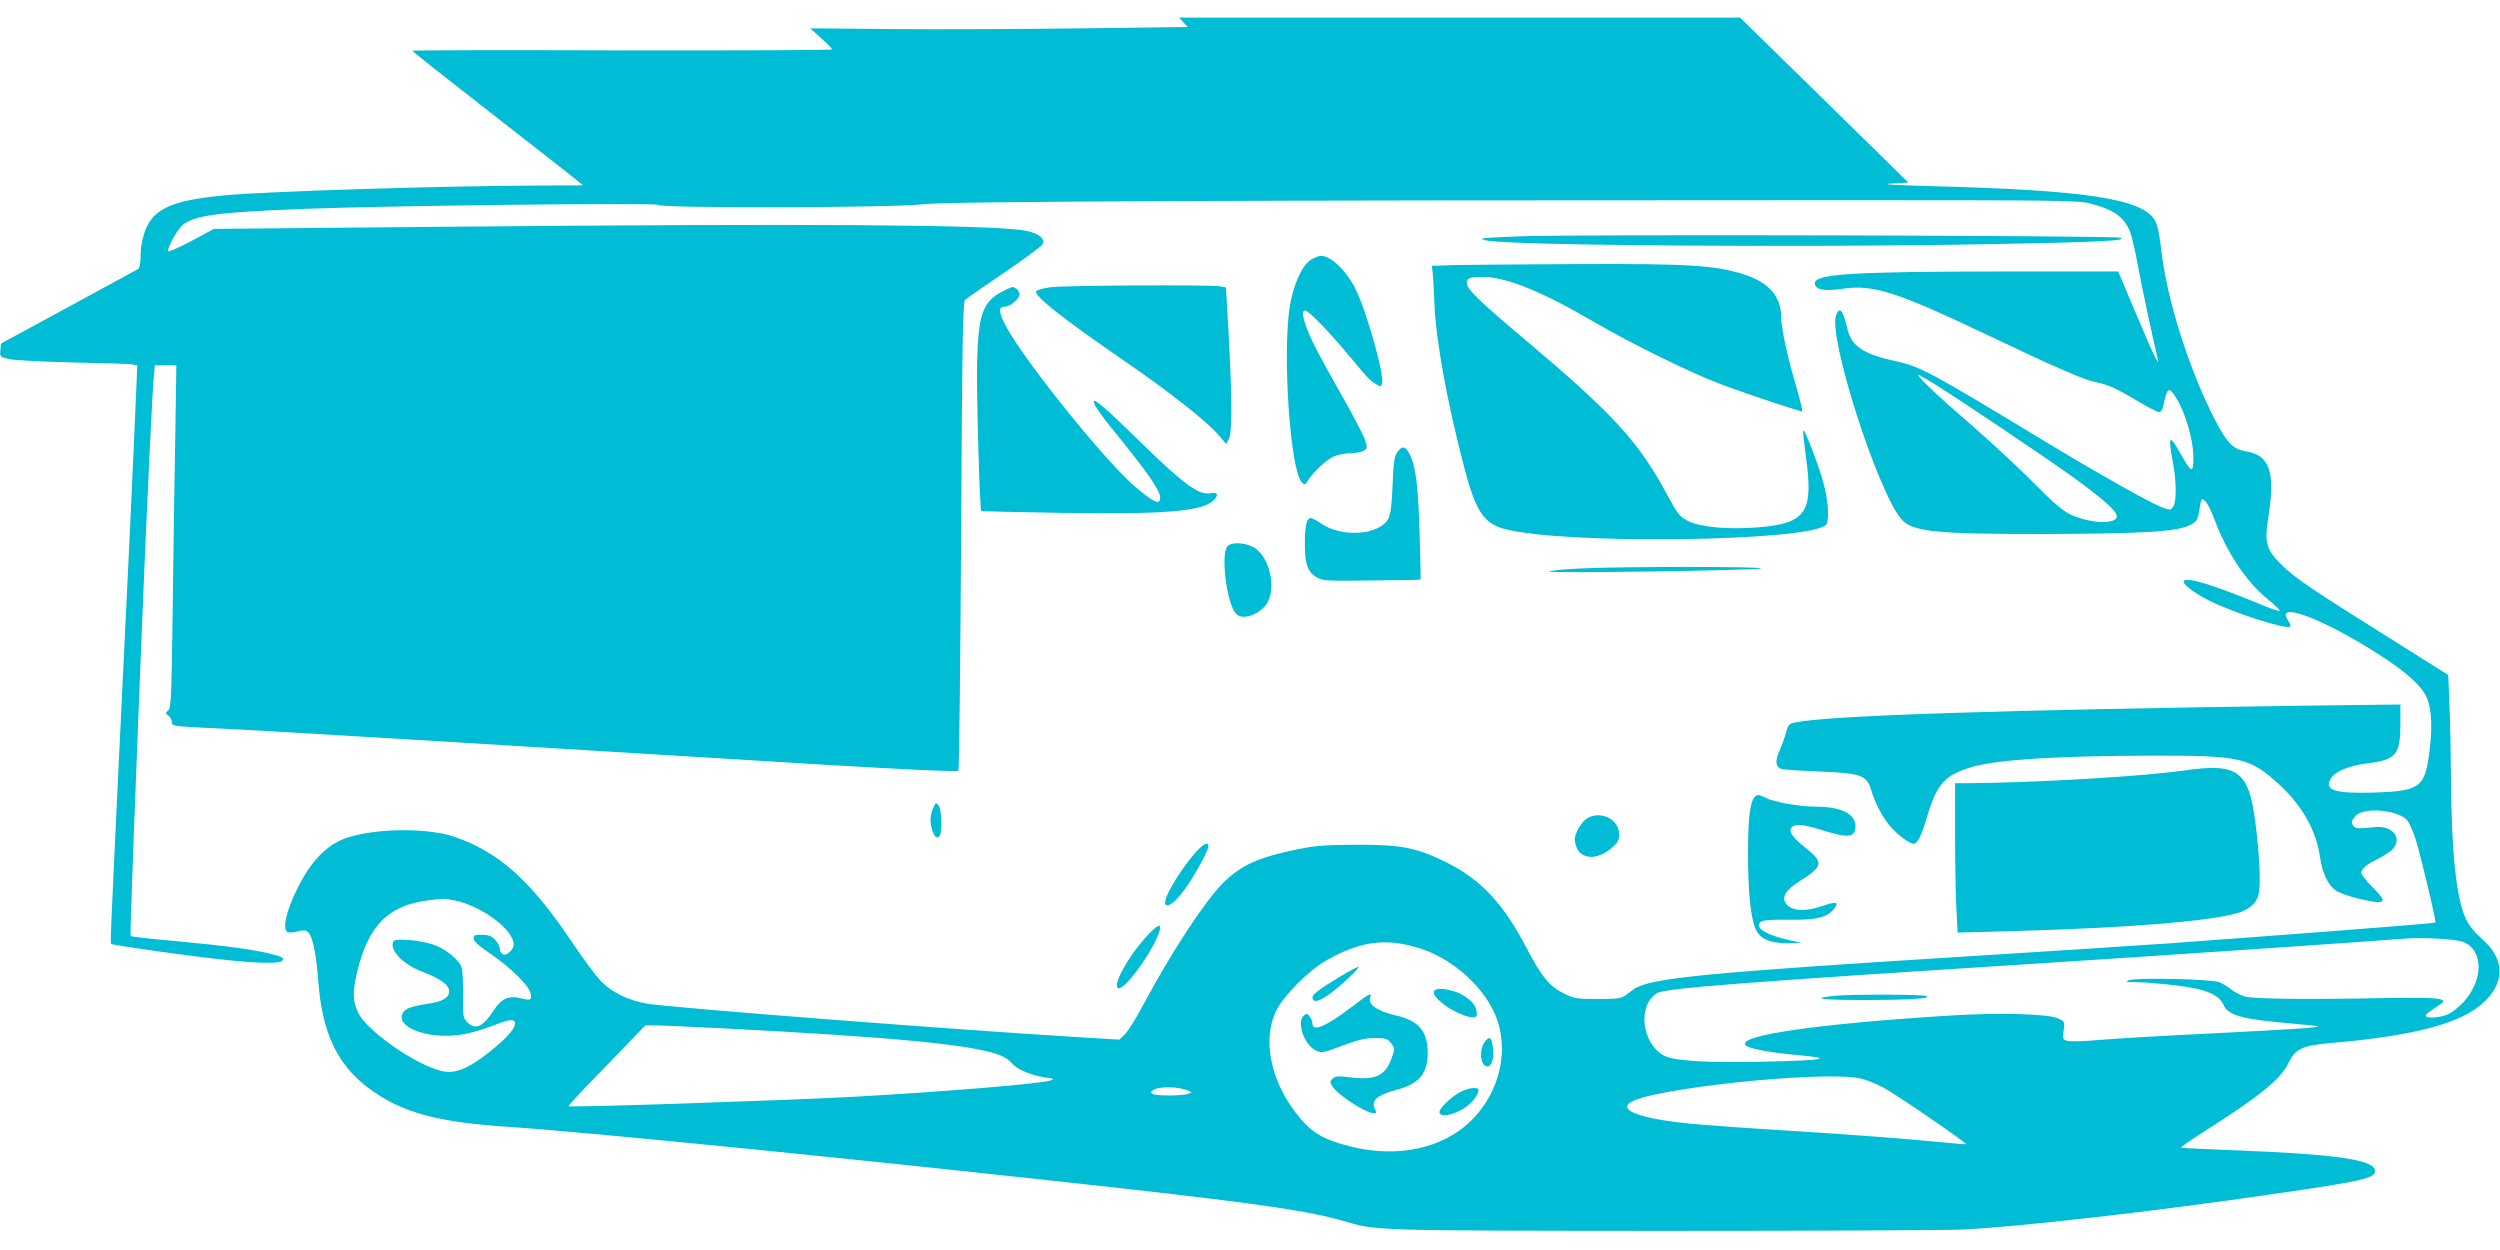 <?xml version="1.0" standalone="no"?>
<!DOCTYPE svg PUBLIC "-//W3C//DTD SVG 20010904//EN"
 "http://www.w3.org/TR/2001/REC-SVG-20010904/DTD/svg10.dtd">
<svg version="1.0" xmlns="http://www.w3.org/2000/svg"
 width="1280pt" height="640pt" viewBox="0 0 1280 640"
 preserveAspectRatio="xMidYMid meet">
<g transform="translate(0,640) scale(0.1,-0.1)"
fill="#00bcd4" stroke="none">
<path d="M6059 6286 l22 -24 -533 -7 c-293 -4 -728 -6 -966 -4 l-434 4 56 -50
c31 -27 56 -53 56 -58 0 -4 -484 -6 -1075 -5 -591 2 -1075 1 -1074 -2 0 -3
181 -146 402 -318 221 -172 418 -326 437 -342 l35 -29 -220 -1 c-475 -1 -1416
-30 -1625 -51 -212 -21 -307 -52 -363 -119 -34 -40 -57 -118 -57 -191 0 -35
-5 -61 -12 -66 -7 -4 -168 -92 -358 -195 l-345 -187 -3 -34 c-3 -35 -2 -35 48
-46 27 -6 175 -13 328 -17 152 -3 288 -7 301 -10 l24 -5 -7 -162 c-12 -292
-45 -998 -86 -1832 -46 -970 -46 -962 -40 -968 7 -7 421 -65 588 -82 163 -18
278 -19 287 -4 10 15 4 19 -58 35 -87 22 -233 42 -482 65 -126 11 -233 23
-236 27 -4 6 21 683 70 1877 18 422 40 881 47 968 l7 77 55 0 55 0 -6 -387
c-4 -214 -10 -608 -13 -878 -6 -437 -8 -491 -23 -503 -15 -12 -15 -14 1 -26
10 -7 18 -22 18 -33 0 -20 8 -21 143 -28 189 -8 729 -40 1222 -70 376 -23
1438 -88 1970 -120 435 -26 686 -37 692 -31 4 3 10 544 14 1202 5 996 9 1198
20 1209 8 7 97 69 199 138 102 69 190 135 197 145 18 30 -21 60 -93 72 -184
30 -1119 36 -2959 19 l-1190 -11 -117 -63 c-65 -34 -118 -58 -118 -51 0 26 50
114 75 134 62 49 176 65 606 82 425 17 1823 33 1827 21 6 -18 1205 -15 1357 3
123 15 1537 21 4695 21 1122 0 1220 -1 1283 -17 119 -31 171 -68 202 -142 9
-22 27 -98 40 -170 20 -109 78 -382 101 -476 16 -62 -20 10 -107 218 l-94 222
-610 0 c-767 -1 -950 -13 -943 -63 4 -31 50 -39 146 -25 153 22 272 -16 737
-237 346 -165 499 -231 552 -241 60 -11 111 -33 215 -96 54 -32 104 -58 112
-58 9 0 18 12 21 28 21 97 28 104 61 54 51 -75 94 -220 94 -316 0 -84 -9 -80
-72 32 -50 90 -58 79 -34 -48 20 -103 21 -210 2 -235 -13 -18 -15 -18 -58 -2
-67 26 -341 181 -623 352 -551 334 -613 368 -732 394 -171 37 -233 77 -254
166 -23 98 -40 119 -58 71 -42 -109 210 -896 333 -1043 56 -66 174 -78 746
-77 501 2 666 12 731 45 39 19 41 24 54 102 6 37 7 38 25 22 11 -10 31 -49 46
-89 65 -175 163 -323 276 -415 38 -30 64 -57 59 -59 -5 -2 -49 13 -98 34 -254
105 -393 146 -393 115 0 -16 61 -61 129 -95 129 -65 399 -151 417 -134 3 4 -2
18 -12 33 -71 108 219 -9 516 -209 96 -64 167 -130 191 -179 27 -52 34 -144
20 -268 -24 -202 -45 -219 -287 -227 -203 -6 -259 13 -218 75 23 35 95 64 188
75 144 18 166 44 166 204 l0 97 -492 -6 c-1552 -22 -2432 -50 -2607 -86 -31
-6 -36 -12 -46 -51 -7 -25 -22 -67 -34 -94 -23 -52 -21 -80 7 -92 9 -4 96 -10
193 -14 214 -8 246 -19 268 -90 21 -73 61 -147 102 -194 39 -44 96 -86 117
-86 20 0 41 44 68 136 50 171 92 217 234 258 131 37 432 56 910 57 464 1 507
-9 659 -147 117 -107 191 -238 209 -370 12 -83 40 -144 81 -173 16 -11 66 -30
112 -41 148 -35 160 -25 74 60 -30 30 -55 62 -55 71 0 21 24 41 87 73 29 14
61 36 73 48 54 58 -2 124 -95 113 -76 -9 -97 -8 -106 7 -12 19 -11 23 10 49
39 48 216 34 265 -20 10 -11 28 -50 41 -88 25 -74 110 -432 104 -437 -4 -4
-836 -68 -1364 -106 -154 -11 -606 -40 -1005 -65 -1372 -85 -1656 -113 -1735
-170 -11 -8 -31 -23 -44 -32 -20 -15 -46 -18 -140 -18 -107 0 -121 2 -173 28
-76 37 -113 83 -194 237 -117 224 -233 348 -409 435 -153 75 -227 90 -455 90
-163 -1 -213 -4 -305 -23 -207 -43 -290 -81 -385 -175 -92 -93 -262 -352 -405
-619 -37 -70 -80 -139 -96 -154 l-28 -27 -198 12 c-632 38 -2080 150 -2218
172 -96 16 -180 56 -238 115 -26 27 -94 119 -151 204 -209 312 -374 459 -601
536 -141 47 -403 44 -553 -7 -81 -27 -158 -97 -214 -193 -81 -138 -121 -275
-84 -289 8 -3 31 -1 51 4 26 8 40 7 51 -2 24 -20 43 -108 54 -256 19 -257 96
-422 253 -541 171 -128 347 -177 727 -202 408 -27 1855 -172 3140 -315 722
-81 964 -117 1145 -171 153 -45 161 -45 1625 -46 762 0 1450 3 1530 7 276 12
992 94 1585 181 465 67 525 81 525 119 0 56 -191 85 -705 105 -154 6 -284 12
-289 14 -4 1 58 44 140 96 269 172 370 255 410 336 37 75 70 91 221 104 431
37 670 102 784 212 108 105 102 222 -17 324 -33 29 -63 65 -78 98 -50 105 -75
342 -77 731 -1 121 -4 287 -8 369 l-6 150 -315 198 c-400 251 -472 300 -540
368 -77 75 -87 112 -66 243 37 229 7 317 -115 336 -65 11 -97 43 -157 159
-133 257 -247 616 -276 869 -9 82 -20 133 -33 155 -64 110 -353 155 -1148 175
-191 5 -260 10 -202 13 l88 5 -431 423 -431 422 -1436 0 -1436 0 22 -24z
m3836 -1846 c106 -65 539 -355 695 -466 174 -124 253 -194 248 -220 -7 -40
-138 -34 -233 10 -44 20 -88 58 -198 169 -78 78 -221 211 -317 294 -167 144
-282 253 -267 253 4 0 36 -18 72 -40z m-7563 -2651 c138 -30 298 -150 298
-225 0 -26 -34 -58 -55 -51 -8 4 -15 15 -15 26 0 11 -10 32 -23 47 -19 21 -33
27 -68 28 -38 1 -44 -2 -44 -19 0 -14 27 -38 90 -81 100 -69 191 -158 201
-198 9 -37 2 -40 -51 -27 -60 15 -100 -3 -137 -62 -53 -83 -94 -102 -133 -63
-25 25 -26 30 -24 143 1 65 -3 130 -9 144 -16 39 -86 94 -145 113 -68 23 -192
33 -202 17 -25 -42 47 -119 149 -157 92 -35 136 -68 136 -99 0 -34 -36 -54
-113 -65 -80 -12 -113 -24 -125 -47 -37 -71 121 -133 287 -112 38 4 105 22
148 38 111 43 132 46 139 27 9 -24 -37 -78 -125 -148 -103 -83 -169 -112 -231
-105 -122 15 -400 203 -446 302 -29 61 -30 105 -5 210 56 234 158 338 356 364
87 12 89 12 147 0z m10281 -212 c103 -43 103 -194 1 -307 -21 -23 -55 -50 -75
-61 -41 -20 -119 -26 -119 -9 0 6 20 23 45 38 24 15 45 30 45 34 1 18 -64 22
-290 18 -420 -8 -681 -5 -727 8 -23 7 -55 24 -71 37 -16 13 -42 30 -58 36 -38
16 -429 25 -464 10 -21 -8 -15 -10 38 -10 80 -1 242 -18 307 -33 77 -17 123
-44 139 -82 23 -55 97 -75 346 -96 74 -7 136 -13 138 -15 6 -6 -143 -16 -543
-36 -231 -11 -487 -26 -570 -33 -89 -8 -159 -10 -173 -5 -21 8 -23 13 -16 54
6 45 6 45 -32 62 -54 22 -296 29 -539 14 -686 -42 -1107 -103 -1057 -153 17
-17 121 -37 266 -50 193 -17 143 -27 -179 -34 -273 -7 -453 4 -503 30 -116 60
-140 256 -40 320 43 27 411 55 2153 166 470 30 1586 106 1675 114 90 8 266 -2
303 -17z m-5342 -33 c156 -49 310 -181 377 -323 85 -178 38 -406 -114 -557
-144 -144 -380 -195 -619 -134 -145 36 -206 74 -282 174 -130 171 -169 377
-99 521 39 79 168 208 259 259 176 99 304 115 478 60z m-3571 -409 c895 -46
1294 -85 1426 -140 20 -8 44 -25 55 -39 24 -30 100 -63 169 -72 41 -5 49 -9
33 -15 -46 -17 -523 -57 -1003 -84 -367 -20 -1460 -56 -1469 -49 -2 2 47 57
110 121 63 65 153 157 199 206 l84 87 51 0 c28 0 183 -7 345 -15z m5822 -256
c31 -6 86 -28 122 -48 69 -37 427 -283 422 -289 -2 -1 -50 2 -107 8 -195 19
-464 40 -789 60 -179 11 -381 25 -450 31 -289 23 -436 68 -375 113 96 72 978
165 1177 125z m-3442 -62 c24 -9 24 -10 5 -17 -26 -11 -166 -12 -183 -1 -11 6
-11 10 0 18 26 21 124 22 178 0z"/>
<path d="M9388 1301 c-120 -13 -63 -21 149 -21 237 0 367 8 323 21 -30 8 -392
9 -472 0z"/>
<path d="M6863 1401 c-106 -64 -143 -92 -143 -107 0 -25 21 -25 63 0 48 27
188 155 172 156 -5 0 -47 -22 -92 -49z"/>
<path d="M7353 1334 c-22 -10 -14 -31 24 -64 66 -58 181 -100 184 -67 4 41
-24 78 -83 108 -39 20 -105 32 -125 23z"/>
<path d="M6920 1244 c-130 -99 -200 -129 -200 -86 0 10 -6 27 -14 37 -12 16
-16 17 -30 6 -39 -32 1 -150 60 -179 33 -15 36 -14 136 24 81 30 117 39 167
39 57 0 66 -3 84 -27 20 -26 20 -27 1 -79 -32 -88 -84 -111 -211 -95 -63 8
-76 7 -90 -7 -15 -14 -15 -18 1 -42 29 -44 171 -135 211 -135 13 0 14 4 5 20
-23 44 10 74 110 100 115 30 160 84 160 190 0 109 -46 164 -160 190 -100 23
-148 57 -134 95 10 26 -9 16 -96 -51z"/>
<path d="M7606 1071 c-35 -39 -29 -131 10 -131 22 0 36 47 28 97 -8 52 -16 59
-38 34z"/>
<path d="M7479 810 c-49 -26 -109 -83 -109 -104 0 -25 55 -20 111 11 46 24 89
74 89 102 0 17 -51 12 -91 -9z"/>
<path d="M7780 5190 c-210 -9 -215 -10 -170 -21 103 -26 1622 -37 2579 -19
558 10 713 18 666 33 -37 11 -2827 18 -3075 7z"/>
<path d="M6712 5070 c-45 -28 -89 -125 -108 -237 -39 -244 2 -844 62 -903 14
-13 17 -13 27 4 27 45 95 110 132 127 22 10 63 19 91 19 27 0 58 6 68 13 17
12 17 18 6 53 -7 21 -61 125 -120 229 -123 218 -151 272 -180 346 -23 62 -25
89 -7 89 16 0 123 -109 218 -224 103 -124 111 -132 141 -151 26 -16 28 -16 34
0 15 38 -79 373 -137 488 -48 94 -125 167 -176 167 -10 0 -33 -9 -51 -20z"/>
<path d="M7453 5043 l-122 -4 4 -32 c2 -18 7 -89 9 -159 8 -191 65 -506 152
-838 59 -227 101 -291 210 -319 304 -80 1539 -64 1641 20 19 17 16 111 -7 201
-21 86 -99 292 -107 284 -3 -2 3 -59 12 -125 42 -293 5 -351 -243 -371 -155
-12 -294 0 -360 33 -41 21 -52 34 -104 130 -148 276 -275 414 -725 794 -244
205 -303 263 -303 295 0 25 13 29 83 30 117 1 308 -77 573 -233 184 -107 494
-260 639 -314 149 -56 418 -145 423 -141 2 3 -14 67 -36 143 -42 144 -72 283
-72 337 0 107 -63 180 -191 221 -149 47 -281 55 -844 53 -280 -1 -565 -4 -632
-5z"/>
<path d="M5376 4929 c-33 -5 -64 -13 -70 -19 -19 -19 122 -132 454 -360 224
-154 421 -309 478 -376 l40 -47 13 24 c18 31 18 200 0 531 l-14 246 -30 6
c-45 9 -804 5 -871 -5z"/>
<path d="M5135 4909 c-102 -52 -125 -115 -132 -353 -5 -133 13 -765 21 -773 1
-1 186 -5 411 -9 522 -8 715 7 776 62 30 27 25 47 -11 39 -60 -13 -137 43
-355 256 -184 180 -245 233 -245 212 0 -17 42 -76 147 -204 133 -165 193 -253
193 -285 0 -42 -28 -30 -127 53 -156 132 -581 662 -667 831 -34 67 -34 92 -1
92 27 0 75 40 75 63 0 16 -20 37 -35 37 -6 0 -28 -9 -50 -21z"/>
<path d="M7153 4083 c-14 -21 -19 -57 -23 -167 -4 -104 -10 -149 -22 -172 -46
-85 -240 -98 -346 -23 -24 17 -49 29 -56 26 -18 -7 -26 -54 -25 -141 0 -94 15
-135 59 -161 33 -19 48 -20 284 -17 137 1 250 3 250 5 1 1 -2 110 -6 242 -7
242 -19 340 -53 404 -19 38 -39 39 -62 4z"/>
<path d="M6285 3604 c-36 -37 -5 -293 43 -346 33 -39 133 -1 164 62 41 80 7
221 -64 272 -42 29 -118 36 -143 12z"/>
<path d="M8082 3489 c-79 -4 -147 -11 -150 -15 -10 -10 1034 5 1083 15 51 11
-736 11 -933 0z"/>
<path d="M11175 2454 c-215 -30 -782 -63 -1107 -64 l-58 0 0 -248 c0 -137 3
-309 6 -383 l7 -134 256 7 c611 17 1021 49 1177 93 59 17 99 52 108 96 10 51
7 150 -9 304 -35 331 -81 372 -380 329z"/>
<path d="M8982 2317 c-22 -27 -32 -108 -32 -282 0 -198 12 -325 37 -387 22
-55 73 -78 168 -77 l70 1 -57 13 c-126 27 -188 66 -153 95 10 9 55 12 144 11
144 -2 195 11 232 57 27 35 12 38 -61 13 -93 -32 -166 -25 -189 18 -18 32 6
67 74 110 119 75 123 95 33 167 -75 59 -96 93 -70 112 20 15 62 10 170 -24
117 -36 152 -30 152 26 0 64 -75 100 -207 100 -81 0 -212 24 -255 46 -33 17
-43 18 -56 1z"/>
<path d="M4783 2274 c-19 -37 -24 -75 -13 -114 12 -44 28 -59 41 -39 14 22 11
133 -5 154 -13 18 -14 18 -23 -1z"/>
<path d="M8133 2214 c-20 -10 -40 -33 -54 -61 -19 -39 -20 -50 -10 -83 22 -72
109 -77 186 -9 28 25 35 38 35 68 0 73 -88 120 -157 85z"/>
<path d="M6128 2043 c-92 -103 -180 -255 -160 -275 14 -14 52 16 99 80 42 57
107 174 118 210 10 35 -18 27 -57 -15z"/>
<path d="M5880 1616 c-102 -107 -194 -276 -151 -276 32 0 143 147 192 253 36
80 21 88 -41 23z"/>
</g>
</svg>
